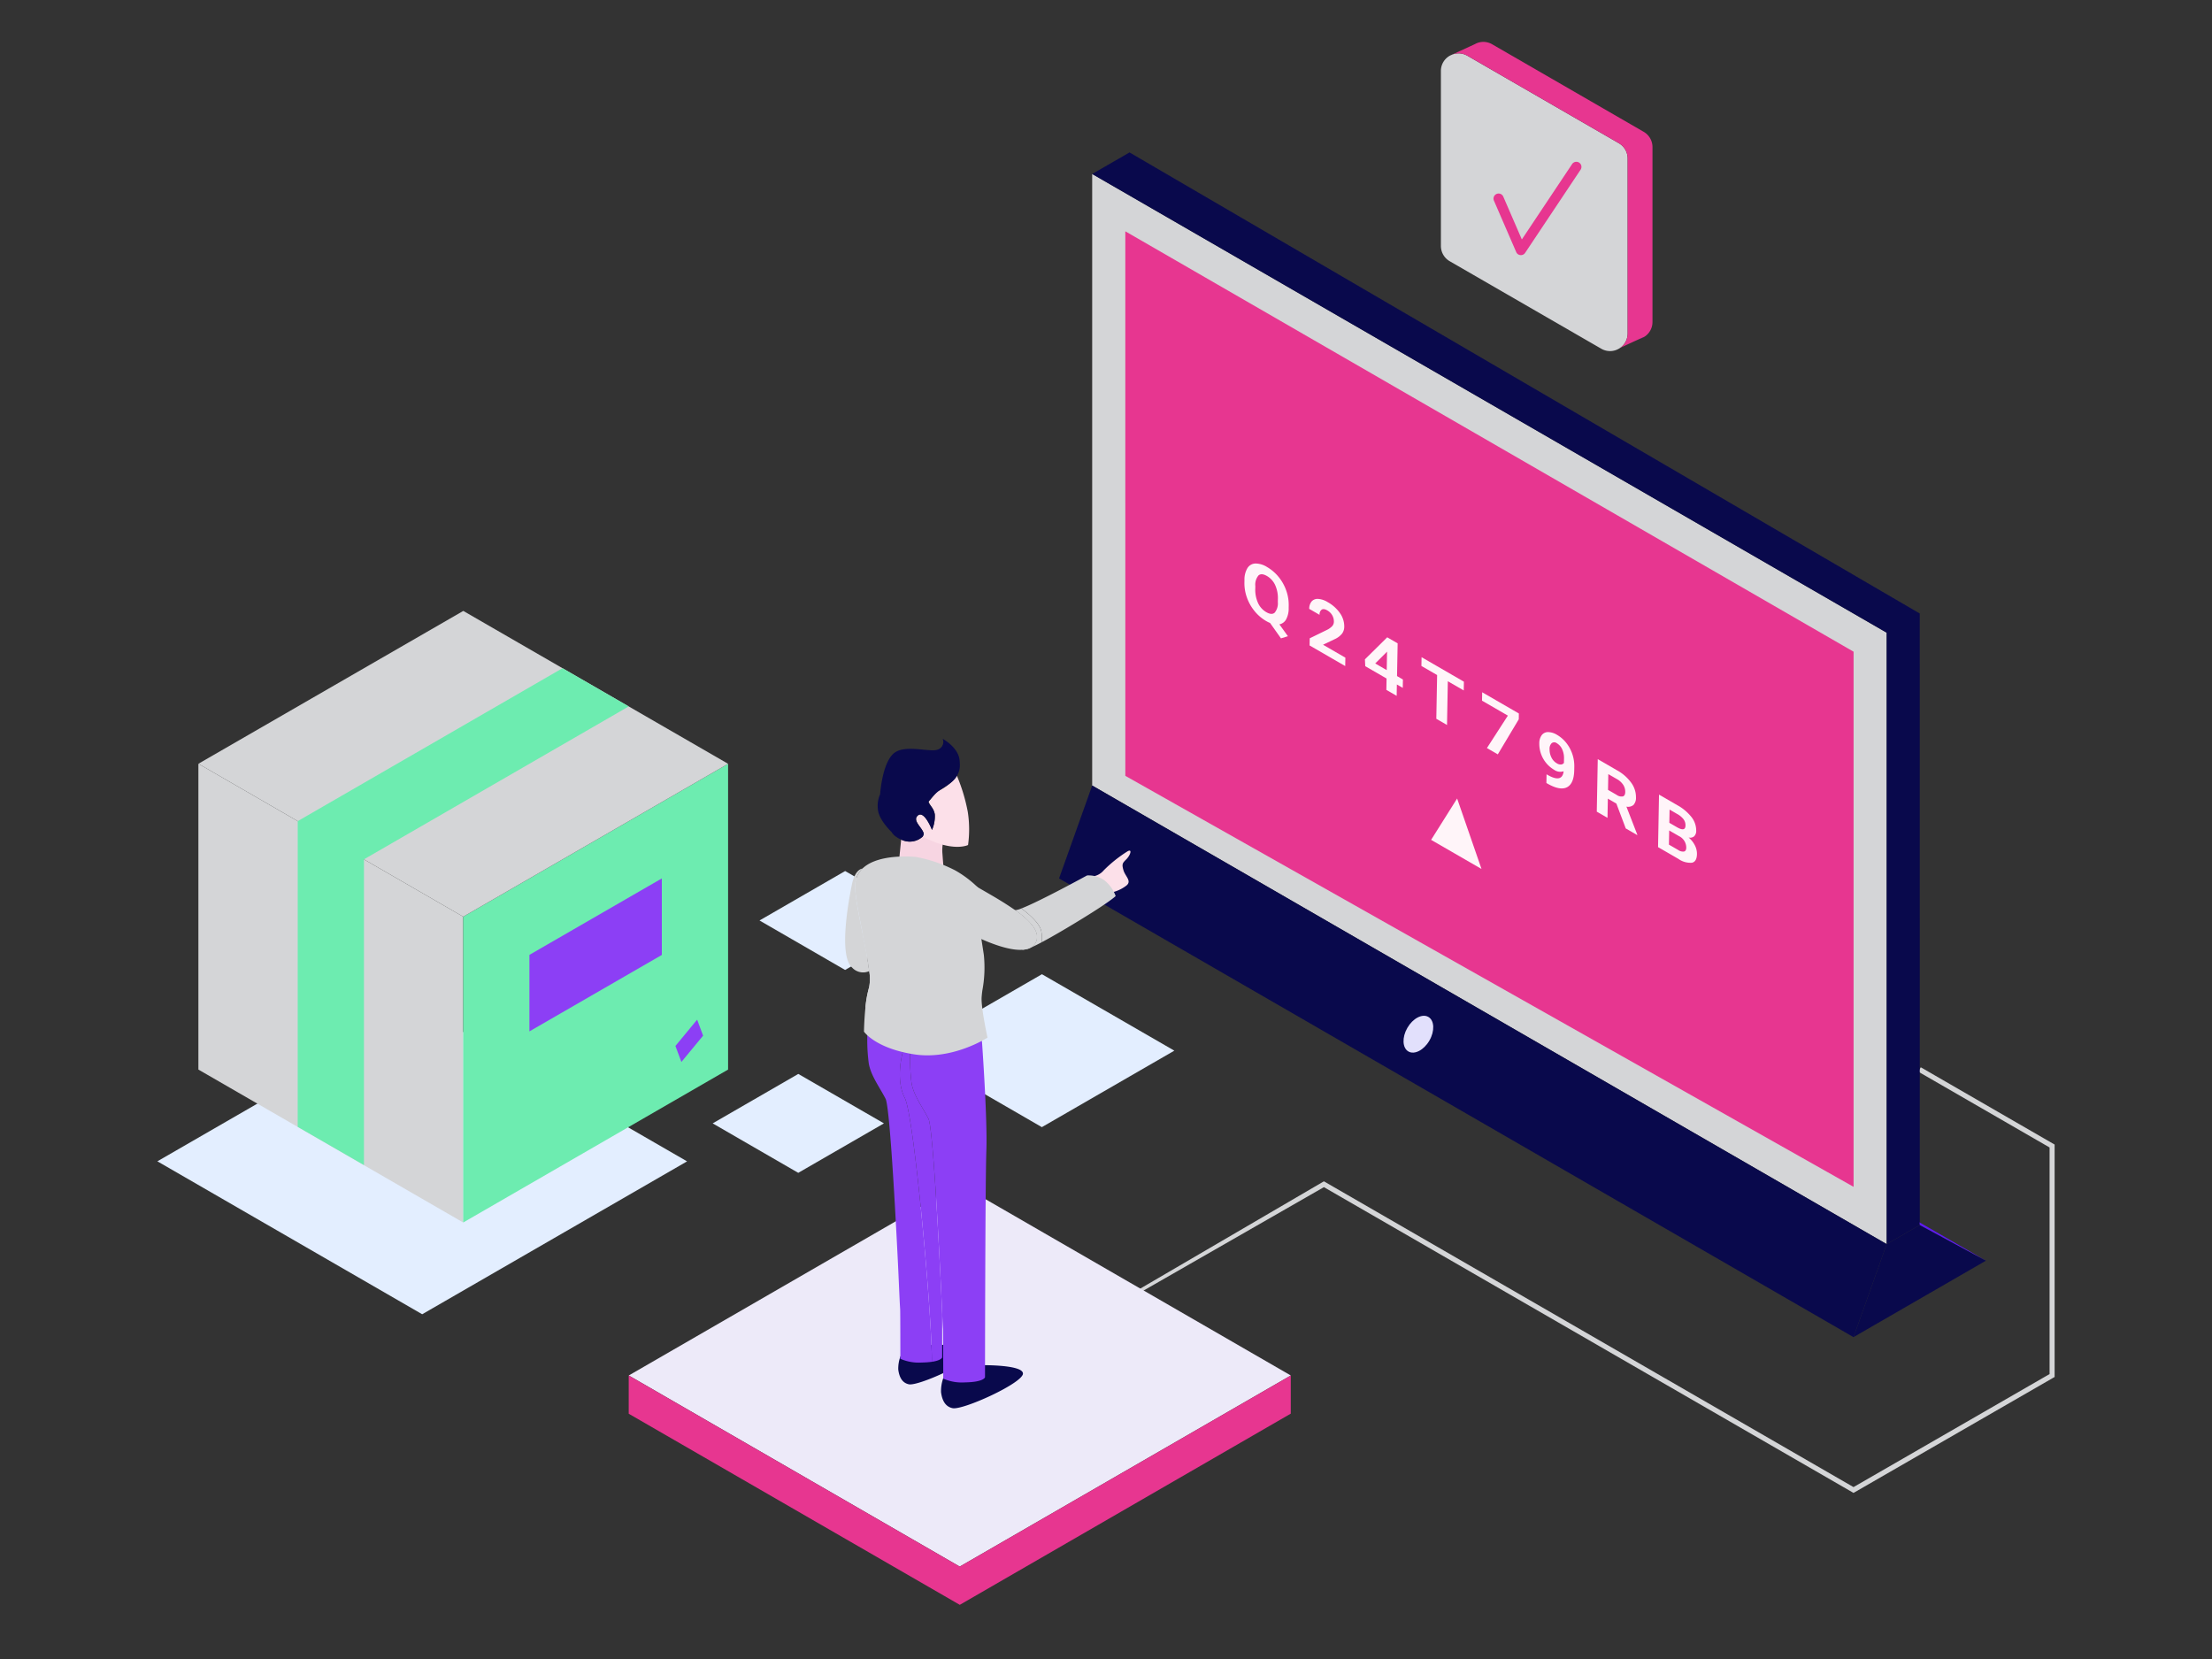 <?xml version="1.0" encoding="UTF-8"?> <svg xmlns="http://www.w3.org/2000/svg" width="400" height="300" viewBox="0 0 400 300"><rect x="0" y="0" width="400" height="300" fill="#333333" stroke="none"/><polygon points="164.472 189.993 188.415 176.17 212.357 189.993 188.401 203.824 164.472 189.993" fill="#e3eeff"></polygon><polygon points="137.344 166.452 152.83 157.511 168.317 166.452 152.821 175.398 137.344 166.452" fill="#e3eeff"></polygon><polygon points="128.872 203.141 144.359 194.2 159.845 203.141 144.349 212.087 128.872 203.141" fill="#e3eeff"></polygon><polygon points="28.459 210.002 76.36 182.365 124.245 210.011 76.346 237.658 28.459 210.002" fill="#e3eeff"></polygon><polygon points="141.14 271.022 141.14 271.022 239.404 213.62 239.632 213.752 335.175 268.913 370.629 248.473 370.629 207.499 346.882 193.787 347.338 192.997 371.541 206.972 371.541 249 371.313 249.132 335.175 269.966 334.947 269.834 239.404 214.673 141.14 271.022" fill="#d4d5d7"></polygon><path d="M297.334,60.903a2.96,2.96,0,0,1-.849.383C296.896,61.104,297.215,60.958,297.334,60.903Z" fill="#5e19f4"></path><path d="M341.173,114.41c-.016-.009-143.672-82.949-143.672-82.949V142.048l143.672,82.931Z" fill="#d4d5d7"></path><polygon points="341.173 224.979 347.159 221.523 347.151 110.941 204.253 27.563 197.501 31.462 341.173 114.411 341.173 224.979" fill="#09094c"></polygon><polygon points="335.187 117.848 335.187 214.617 203.496 140.297 203.491 41.827 335.187 117.848" fill="#e73690"></polygon><polygon points="197.501 142.048 191.511 158.849 335.173 241.795 341.173 224.979 197.501 142.048" fill="#09094c"></polygon><polygon points="335.173 241.795 359.117 227.97 347.159 221.523 341.173 224.979 335.173 241.795" fill="#09094c"></polygon><polygon points="359.117 227.97 347.11 221.043 347.159 221.523 359.117 227.97" fill="#5e19f4"></polygon><path d="M258.482,188.167c-.996,1.725-2.696,2.608-3.796,1.973s-1.185-2.549-.189-4.274,2.695-2.608,3.796-1.973S259.478,186.442,258.482,188.167Z" fill="#e2e0fc"></path><path d="M294.332,28.664V60.292a3.26,3.26,0,0,1-.1.794,3.165,3.165,0,0,1-1.341,1.879c-.018.009-.027.009-.036.018a3.155,3.155,0,0,1-3.302.073L262.157,47.238a3.191,3.191,0,0,1-1.596-2.764V12.846a3.149,3.149,0,0,1,1.679-2.81l.337-.155a3.139,3.139,0,0,1,2.573.1,1.371,1.371,0,0,1,.201.1l2.901,1.679L292.736,25.9A3.192,3.192,0,0,1,294.332,28.664Z" fill="#d4d5d7"></path><path d="M298.821,26.593V58.221a3.152,3.152,0,0,1-1.441,2.664.374.374,0,0,1-.045.018l-.055.027c-.036.018-.082.036-.137.064a.488.488,0,0,0-.128.055c-.109.046-.237.1-.383.173-.046.018-.091.036-.146.064-1.213.556-3.275,1.496-3.594,1.679a3.165,3.165,0,0,0,1.341-1.879,3.26,3.26,0,0,0,.1-.794V28.664A3.192,3.192,0,0,0,292.736,25.9L268.251,11.76,265.35,10.082a1.371,1.371,0,0,0-.201-.1,3.139,3.139,0,0,0-2.573-.1l4.096-1.888.11-.055a3.092,3.092,0,0,1,1.46-.365,3.172,3.172,0,0,1,1.597.438l27.386,15.819A3.191,3.191,0,0,1,298.821,26.593Z" fill="#e73690"></path><path d="M275.025,46.138q-.04,0-.083-.004a.92.92,0,0,1-.762-.551l-4.029-9.3a.92.92,0,1,1,1.689-.732l3.357,7.748,9.074-13.607a.921.921,0,1,1,1.532,1.021L275.791,45.728A.921.921,0,0,1,275.025,46.138Z" fill="#e73690"></path><path d="M233.035,109.948a4.161,4.161,0,0,1-.469,2.066,1.799,1.799,0,0,1-1.211.891l1.54,2.143-1.254.388-1.971-2.782a5.716,5.716,0,0,1-.712-.352,7.642,7.642,0,0,1-2.074-1.774,8.13,8.13,0,0,1-1.39-2.442,7.65,7.65,0,0,1-.465-2.718l.009-.47a4.032,4.032,0,0,1,.546-2.179,1.747,1.747,0,0,1,1.444-.819,3.935,3.935,0,0,1,2.099.638,7.614,7.614,0,0,1,2.077,1.779,8.096,8.096,0,0,1,1.383,2.455,7.747,7.747,0,0,1,.455,2.751Zm-1.954-1.566a5.699,5.699,0,0,0-.487-2.576,3.678,3.678,0,0,0-1.496-1.65q-.976-.565-1.518-.104a2.614,2.614,0,0,0-.577,1.937l-.009.463a5.771,5.771,0,0,0,.487,2.563,3.674,3.674,0,0,0,1.508,1.684q.975.564,1.512.094a2.681,2.681,0,0,0,.571-1.947Z" fill="#fff5f9"></path><path d="M243.257,120.445l-6.441-3.728.024-1.291,3.1-1.514a3.342,3.342,0,0,0,.949-.67,1.193,1.193,0,0,0,.319-.804,2.257,2.257,0,0,0-.298-1.177,2.369,2.369,0,0,0-.897-.885q-.633-.366-1.005-.137a1.053,1.053,0,0,0-.387.946l-1.871-1.083a2.03,2.03,0,0,1,.439-1.347,1.421,1.421,0,0,1,1.179-.455,3.75,3.75,0,0,1,1.706.575,6.676,6.676,0,0,1,2.243,2.01,4.17,4.17,0,0,1,.767,2.454,2.112,2.112,0,0,1-.388,1.226,3.539,3.539,0,0,1-1.271.985l-2.179,1.039,4.04,2.338Z" fill="#fff5f9"></path><path d="M252.628,122.257l1.065.617-.028,1.519L252.6,123.776l-.038,2.054-1.865-1.079.038-2.054-3.853-2.23-.062-1.235,4.034-3.987,1.885,1.091Zm-3.944-2.282,2.078,1.203.062-3.352-.126.144Z" fill="#fff5f9"></path><path d="M264.692,124.855l-2.879-1.666-.146,7.911-1.936-1.12.146-7.911-2.84-1.644.029-1.585,7.655,4.43Z" fill="#fff5f9"></path><path d="M274.64,130.073l-3.79,6.34-1.968-1.139,3.788-5.869-4.673-2.704.028-1.52,6.635,3.84Z" fill="#fff5f9"></path><path d="M282.755,139.468a1.923,1.923,0,0,1-1.718-.262,5.467,5.467,0,0,1-2.684-4.783,2.455,2.455,0,0,1,.435-1.478,1.409,1.409,0,0,1,1.149-.561,3.195,3.195,0,0,1,1.635.508,5.886,5.886,0,0,1,1.644,1.426,6.757,6.757,0,0,1,1.468,4.251l-.013.698q-.044,2.374-1.237,3.054t-3.338-.469l-.458-.259.029-1.572.413.232Q282.515,141.55,282.755,139.468Zm-1.233-1.438a1.261,1.261,0,0,0,.782.215.72.72,0,0,0,.504-.282l.014-.776a3.731,3.731,0,0,0-.334-1.696,2.41,2.41,0,0,0-.959-1.089.763.763,0,0,0-.933-.016,1.395,1.395,0,0,0-.385,1.092,3.196,3.196,0,0,0,.328,1.478A2.441,2.441,0,0,0,281.522,138.03Z" fill="#fff5f9"></path><path d="M292.293,145.311l-1.543-.893-.064,3.476-1.937-1.121.175-9.495,3.492,2.021a7.824,7.824,0,0,1,2.555,2.237,4.404,4.404,0,0,1,.865,2.642,1.899,1.899,0,0,1-.447,1.38,1.51,1.51,0,0,1-1.281.304l1.961,5.057-.002.091-2.078-1.203Zm-1.513-2.477,1.562.904a1.458,1.458,0,0,0,1.136.279q.408-.143.419-.802a2.314,2.314,0,0,0-.358-1.275,3.171,3.171,0,0,0-1.151-1.055l-1.556-.9Z" fill="#fff5f9"></path><path d="M299.83,153.186l.175-9.495,3.292,1.905a8.395,8.395,0,0,1,2.583,2.164,3.929,3.929,0,0,1,.848,2.452,1.344,1.344,0,0,1-.378,1.024,1.122,1.122,0,0,1-1.002.208,4.444,4.444,0,0,1,1.126,1.396,3.345,3.345,0,0,1,.391,1.597q-.025,1.369-.903,1.573a3.772,3.772,0,0,1-2.479-.71Zm2.039-4.396,1.433.829q1.466.822,1.487-.332a1.825,1.825,0,0,0-.354-1.144,3.759,3.759,0,0,0-1.166-.962l-1.355-.784Zm-.026,1.382-.047,2.563,1.659.96a1.514,1.514,0,0,0,1.074.289q.39-.107.401-.688a2.32,2.32,0,0,0-1.311-2.097Z" fill="#fff5f9"></path><polygon points="258.79 151.874 263.495 144.395 267.904 157.136 258.79 151.874" fill="#fff5f9"></polygon><polygon points="35.876 138.11 35.876 193.412 83.763 221.067 83.763 165.766 35.876 138.11" fill="#d4d5d7"></polygon><polygon points="83.763 165.766 131.662 138.119 131.662 193.412 83.763 221.067 83.763 165.766" fill="#6decb0"></polygon><polygon points="35.876 138.11 83.777 110.473 131.662 138.119 83.763 165.766 35.876 138.11" fill="#d4d5d7"></polygon><polygon points="53.833 203.771 53.841 148.485 101.721 120.833 113.693 127.744 65.813 155.394 65.813 210.683 53.833 203.771" fill="#6decb0"></polygon><polygon points="95.735 172.67 95.735 186.508 119.678 172.685 119.678 158.847 95.735 172.67" fill="#8c3ff5"></polygon><polygon points="122.138 189.145 123.218 192.037 127.144 187.28 126.064 184.387 122.138 189.145" fill="#8c3ff5"></polygon><path d="M197.931,158.42a3.151,3.151,0,0,0,1.65-1.026,24.052,24.052,0,0,1,4.333-3.459c.912-.494.456.76-.228,1.444s-.86.836-.532,1.977,1.596,1.976.494,2.813a6.822,6.822,0,0,1-2.23,1.114l-3.13-.392Z" fill="#fce0e9"></path><path d="M187.297,170.383a1.934,1.934,0,0,1-.265.42,2.228,2.228,0,0,1-.73.602,2.264,2.264,0,0,1-.456.182l-.912.164-.1-.118-6.258-7.608s1.688.283,3.238.447a17.204,17.204,0,0,0,1.761.119C186.285,166.515,188.182,168.54,187.297,170.383Z" fill="#d4d5d7"></path><path d="M201.748,162.036s-1.031,1.131-8.895,5.811c-1.925,1.14-3.385,1.961-4.479,2.545a6.689,6.689,0,0,0-.082-2.034c-.392-1.861-3.603-4.078-3.603-4.078,3.312-1.268,11.887-5.975,11.887-5.975a5.125,5.125,0,0,1,3.083.839A6.457,6.457,0,0,1,201.748,162.036Z" fill="#d4d5d7"></path><polygon points="233.412 248.729 173.55 283.285 113.698 248.73 173.558 214.165 233.412 248.729" fill="#edeaf9"></polygon><polygon points="233.412 248.729 233.412 255.631 173.558 290.206 113.693 255.649 113.693 248.73 173.55 283.285 233.412 248.729" fill="#e73690"></polygon><path d="M170.61,249.108a7.014,7.014,0,0,0-.441,2.631c.183,1.426.736,2.628,2.088,2.904,1.916.392,12.846-4.609,12.726-6.288s-8.146-1.486-8.146-1.486-4.671.967-4.819.961A11.636,11.636,0,0,0,170.61,249.108Z" fill="#09094c"></path><path d="M162.841,245.238a6.445,6.445,0,0,0-.406,2.418c.168,1.31.676,2.414,1.918,2.668,1.761.36,11.803-4.235,11.692-5.777s-7.485-1.365-7.485-1.365-4.292.888-4.428.883A10.688,10.688,0,0,0,162.841,245.238Z" fill="#09094c"></path><path d="M164.838,195.839c.356,2.244,1.98,4.351,3.056,6.45.693,1.359,1.615,17.351,2.162,28.371v.009c.146,2.773.246,5.154.329,6.979a.059.059,0,0,1,0,.055c.046,1.086.091,1.98.137,2.618.027.429.046,6.705.046,8.502v.474a8.324,8.324,0,0,0,3.904.684c3.476-.055,3.649-.93,3.649-.93s.036-35.396.246-41.006c.219-5.62-.803-19.832-.803-19.832l-7.325.566-.155.009-.21.018-2.454.192-.155.009-2.673,1.533A33.603,33.603,0,0,0,164.838,195.839Z" fill="#8c3ff5"></path><path d="M157.093,192.244c.356,2.244,1.97,4.351,3.047,6.45.693,1.359,1.615,17.351,2.171,28.371v.009c.228,4.47.347,7.946.465,9.652.036.502.036,8.986.036,8.986a8.329,8.329,0,0,0,3.914.675,14.103,14.103,0,0,0,1.77-.128c.155-6.888-3.12-44.308-4.89-47.738-1.761-3.412-.356-8.265-.356-8.265l6.559-5.638-7.681.593-2.463.192-.155.009-2.664,1.533A32.426,32.426,0,0,0,157.093,192.244Z" fill="#8c3ff5"></path><path d="M170.631,157.119s-5.902-.575-5.902-.648c.064-.064-2.235-.027-2.235-.027l.465-4.616h.009a3.468,3.468,0,0,0,3.895-.556.805.805,0,0,0,.009-.967.373.373,0,0,0-.046-.082c1.669-.128,3.594-.237,3.594-.237v.073l.046,2.691a7.014,7.014,0,0,0-.055,1.487C170.466,154.975,170.631,157.119,170.631,157.119Z" fill="#f7d5e2"></path><path d="M175.055,152.804s-1.532.775-4.589-.055a17.118,17.118,0,0,1-3.302-1.314c-.1-.055-.21-.11-.301-.164a.805.805,0,0,0,.009-.967.373.373,0,0,0-.046-.082c-.493-.894-1.724-1.934-.894-2.719,1.186-1.113,2.6,2.573,2.6,2.573a6.132,6.132,0,0,0,.511-2.782c-.1-.958-.894-1.669-1.14-2.335.045-.055.091-.1.137-.155.511-.575.994-1.131,1.441-1.688a8.95,8.95,0,0,0,3.558-2.828,31.649,31.649,0,0,1,1.971,6.55A20.638,20.638,0,0,1,175.055,152.804Z" fill="#fce0e9"></path><path d="M163.606,198.521c1.77,3.43,5.045,40.851,4.89,47.738,1.761-.255,1.879-.803,1.879-.803s0-3.166.009-7.754a.059.059,0,0,0,0-.055c-.082-1.825-.182-4.205-.329-6.979v-.009c-.547-11.02-1.469-27.012-2.162-28.371-1.077-2.098-2.7-4.206-3.056-6.45a33.603,33.603,0,0,1-.246-5.3l2.673-1.533.155-.009,2.454-.192.21-.018c-.137-2.126-.237-3.695-.265-4.078l-.009-.091-6.559,5.638S161.845,195.109,163.606,198.521Z" fill="#8c3ff5"></path><path d="M178.576,187.634s-6.331,4.123-13.31,3.019c-6.997-1.104-9.031-4.096-9.031-4.096s.027-2.007.246-4.196a20.095,20.095,0,0,1,.684-3.85,7.986,7.986,0,0,0,.018-2.901c-.228-1.934-.73-4.452-1.222-6.942-.739-3.695-1.478-7.325-1.295-8.922a4.236,4.236,0,0,1,1.295-2.682c2.928-2.846,9.697-2.098,9.697-2.098a25.772,25.772,0,0,1,7.106,2.445,19.628,19.628,0,0,1,4.096,3.102s.119.502.283,1.341c-1.861-2.582-4.114-2.053-4.114-2.053a4.191,4.191,0,0,0-2.08,1.487l5.784,3.932s.748,4.607,1.177,7.453a22.413,22.413,0,0,1-.274,6.459c-.046.356-.091.721-.128,1.232C177.4,182.279,178.576,187.634,178.576,187.634Z" fill="#d4d5d7"></path><path d="M187.297,170.383a1.934,1.934,0,0,1-.265.42,2.228,2.228,0,0,1-.73.602,2.264,2.264,0,0,1-.456.182,4.045,4.045,0,0,1-.912.164h-.064c-4.415.301-12.808-4.57-14.386-5.784-3.74-2.883-1.524-6.03-1.524-6.03s1.377-1.861,4.461-1.076a9.698,9.698,0,0,1,2.554,1.095c1.031.611,2.189,1.268,3.385,1.97.584.338,1.159.684,1.724,1.031.237.146.474.292.712.447.611.392,1.213.785,1.779,1.186C186.285,166.515,188.182,168.54,187.297,170.383Z" fill="#d4d5d7"></path><path d="M154.073,174.95a2.693,2.693,0,0,0,3.106.661c-.551-4.787-2.81-13.191-2.515-15.862a4.246,4.246,0,0,1,1.302-2.682s-1.328.035-1.907,2.837C153.48,162.714,151.602,172.786,154.073,174.95Z" fill="#d4d5d7"></path><path d="M157.166,178.515a20.101,20.101,0,0,0-.684,3.85s2.089-4.479,3.914-4.78c1.825-.31-4.434-8.913-4.434-8.913.493,2.49.994,5.008,1.222,6.942A7.983,7.983,0,0,1,157.166,178.515Z" fill="#d4d5d7"></path><path d="M188.374,170.392c-.912.483-1.578.803-2.071,1.013a2.228,2.228,0,0,0,.73-.602,1.934,1.934,0,0,0,.265-.42c.885-1.843-1.013-3.868-3.722-5.793a3.854,3.854,0,0,0,1.113-.31s3.211,2.217,3.603,4.078A6.689,6.689,0,0,1,188.374,170.392Z" fill="#d4d5d7"></path><path d="M173.577,138.254a.156.156,0,0,1,0,.091,3.888,3.888,0,0,1-.41,1.742c-.018.018-.027.046-.046.064-.027.046-.055.082-.082.137-.613,1.224-2.097,1.867-3.142,2.641a8.112,8.112,0,0,0-1.137.997,6.688,6.688,0,0,0-.489.611c-.081.111-.345.34-.356.46-.025.276.486.818.627,1.043a3.002,3.002,0,0,1,.502,1.256,6.132,6.132,0,0,1-.511,2.782s-1.414-3.686-2.6-2.573c-.83.785.401,1.825.894,2.719a.373.373,0,0,1,.046.082.805.805,0,0,1-.009.967,3.48,3.48,0,0,1-3.904.556,5.014,5.014,0,0,1-1.222-.748,2.607,2.607,0,0,1-.502-.611s-2.363-2.235-2.481-4.114a5.107,5.107,0,0,1,.401-2.737s.347-5.537,2.436-7.362c2.08-1.825,6.915,0,8.174-.794a1.454,1.454,0,0,0,.702-1.87c.182.1,2.837,1.615,3.056,3.877C173.55,137.77,173.568,138.025,173.577,138.254Z" fill="#09094c"></path></svg> 